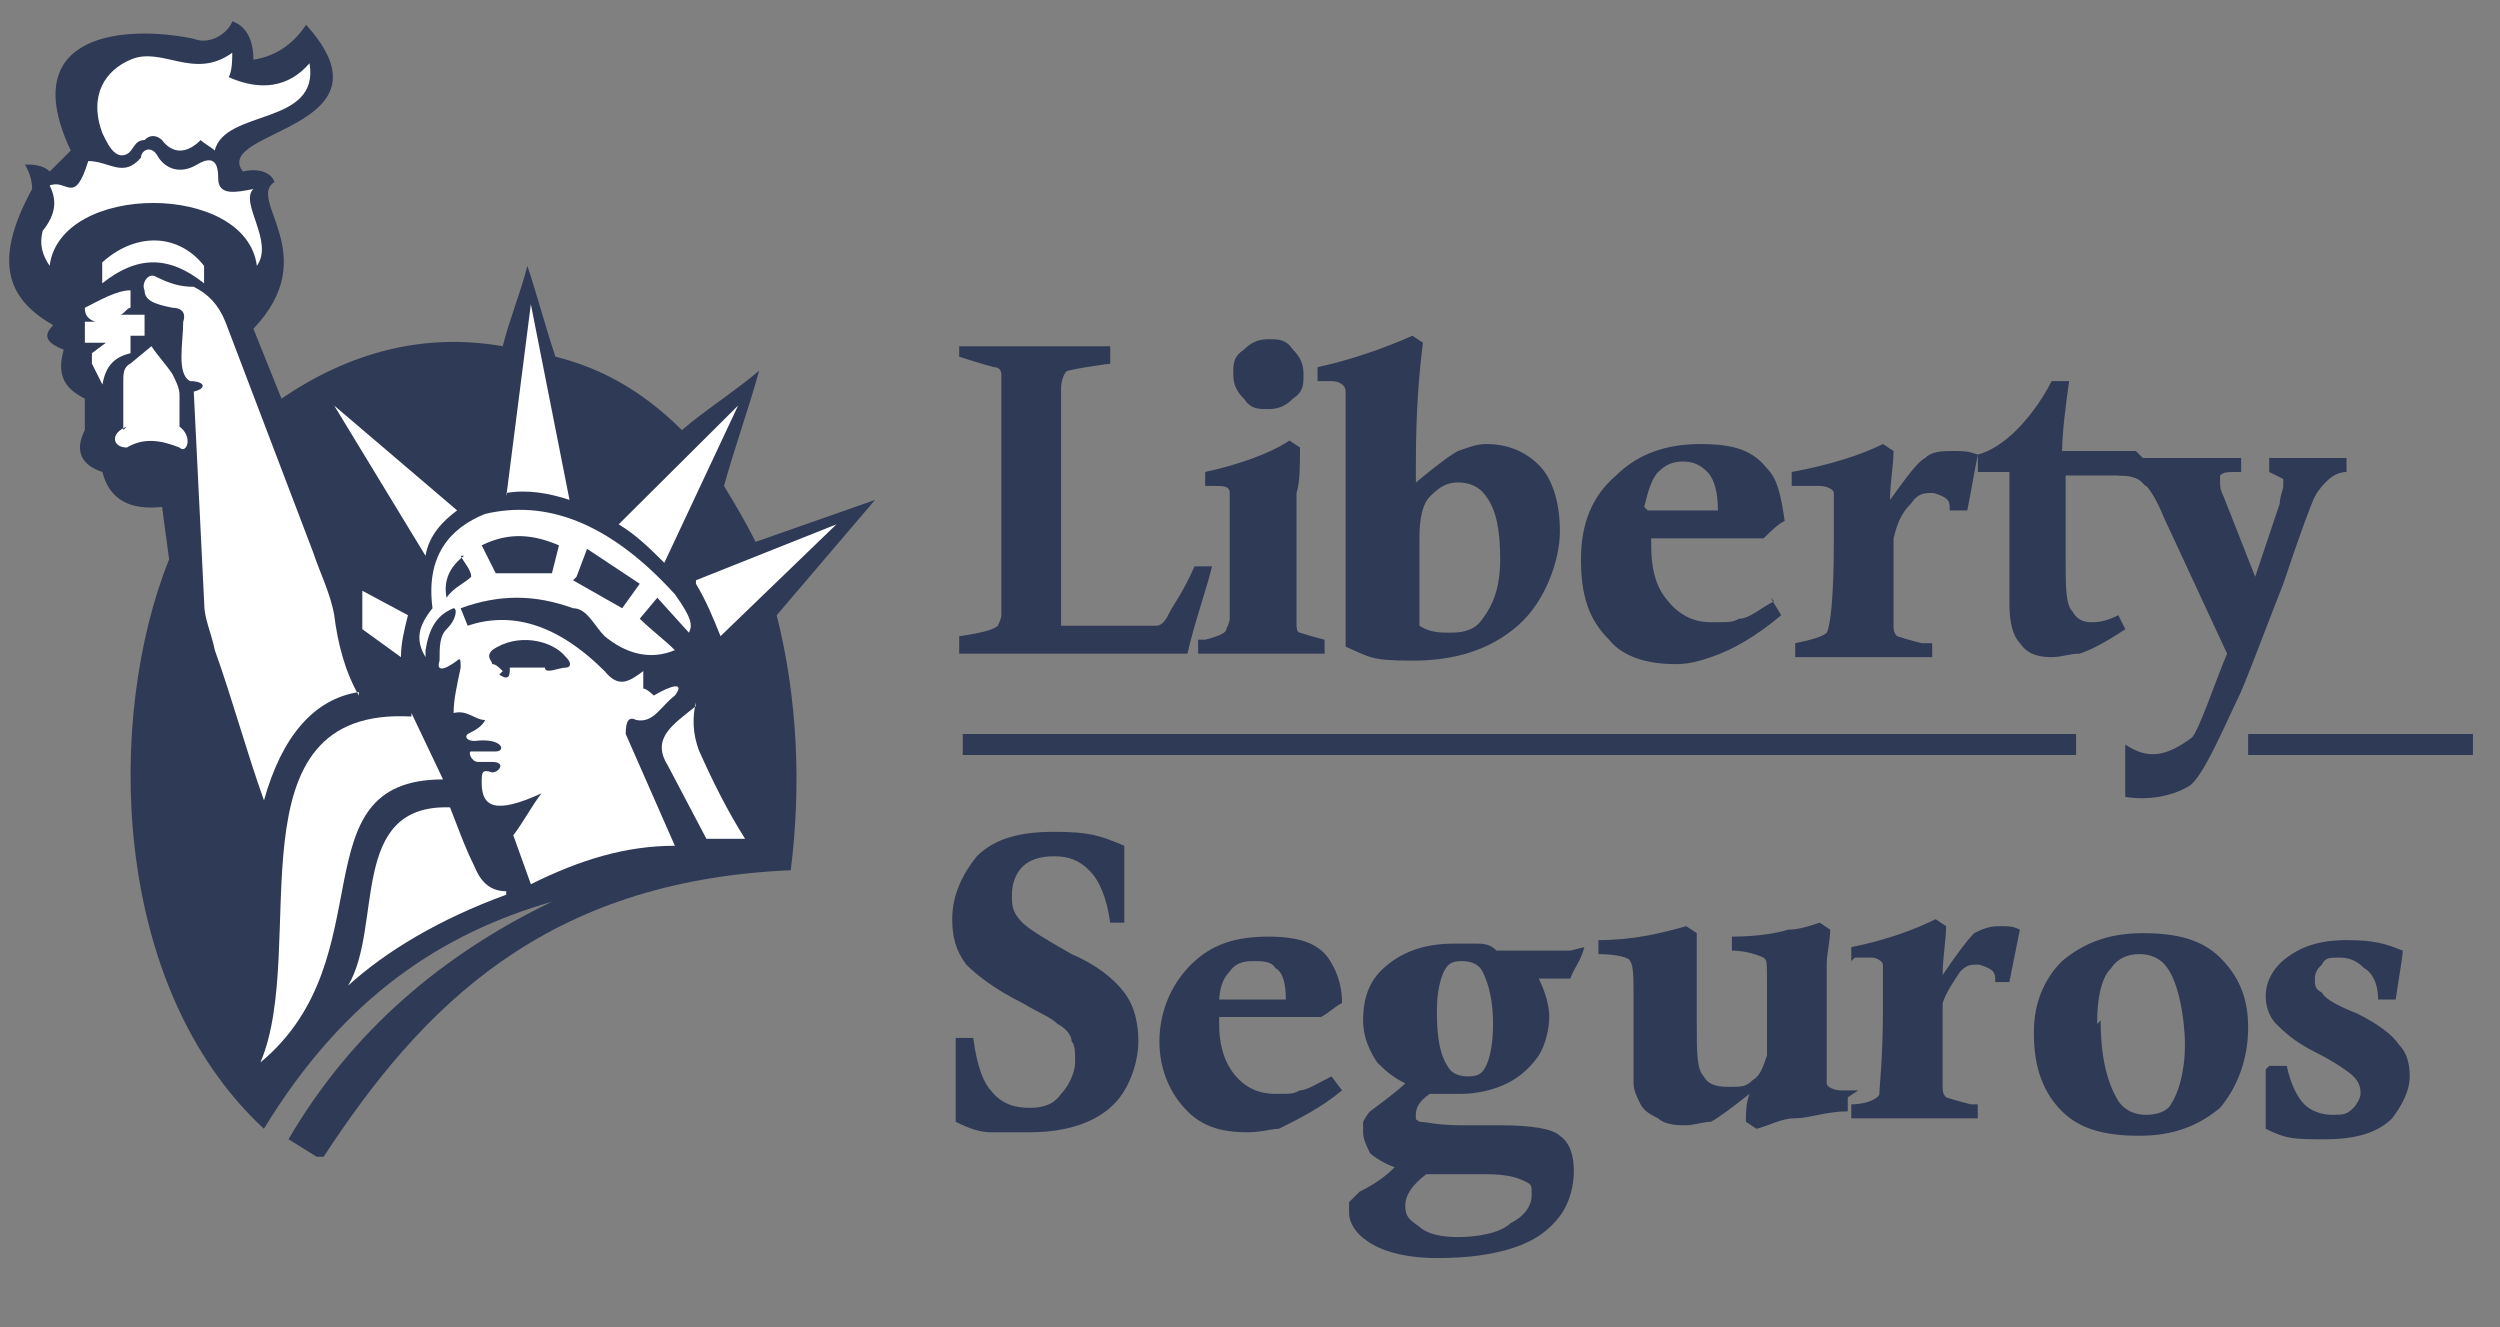 <svg xmlns="http://www.w3.org/2000/svg" width="81" height="43" viewBox="0 0 81 43" fill="none">
  <rect x="0" y="0" width="81" height="43" fill="#808080" stroke="none"/>
  <g clip-path="url(#clip0_1405_72939)">
    <path fill-rule="evenodd" clip-rule="evenodd" d="M10.486 37.478C13.672 32.611 17.655 28.536 25.62 28.196C25.961 25.48 25.848 22.65 25.165 19.933L28.351 16.198L24.482 17.556C24.141 16.877 23.799 16.311 23.458 15.745C23.799 14.5 24.255 13.255 24.596 12.01C23.799 12.689 22.889 13.255 22.093 13.934C20.727 12.576 19.361 11.896 17.996 11.557C17.655 10.538 17.427 9.633 17.086 8.614C16.858 9.519 16.517 10.312 16.289 11.217C13.672 10.764 11.282 11.444 9.12 12.915L8.21 10.651C10.486 8.274 7.982 6.463 8.893 5.897C8.779 5.558 8.324 5.444 7.869 5.558C6.845 4.199 12.989 4.199 9.917 0.804C9.462 1.483 8.893 1.822 8.21 1.936C8.21 1.143 7.869 0.804 7.527 0.69C7.413 1.03 6.845 1.483 6.276 1.256C4.114 0.804 0.472 1.03 2.293 4.879L1.61 5.558C1.383 5.331 1.041 5.331 0.814 5.331C0.927 5.558 1.041 5.784 1.041 6.124C-0.324 8.614 0.358 9.746 1.724 10.538C1.383 10.878 1.496 11.104 2.065 11.331C1.838 12.123 2.065 12.576 2.748 12.915V13.934C2.407 14.613 2.634 15.066 3.317 15.292C3.545 16.198 4.227 16.537 5.251 16.424L5.479 18.122C3.431 23.216 3.545 31.931 8.551 36.572C11.169 32.271 14.355 30.234 17.882 29.215C14.355 30.913 11.396 33.403 9.348 36.912L10.258 37.478H10.486Z" fill="#2F3A56"/>
    <path fill-rule="evenodd" clip-rule="evenodd" d="M16.404 15.971C17.087 15.858 17.769 15.971 18.452 16.197L17.2 9.858L16.404 16.084V15.971ZM13.787 18.008L10.828 13.141L14.811 16.537C14.356 16.876 13.9 17.329 13.787 18.008ZM20.045 16.989L23.914 13.141L21.524 18.235C21.069 17.782 20.614 17.329 20.045 16.989ZM22.549 18.914C22.89 19.48 23.117 20.046 23.345 20.612L27.1 16.989L22.549 18.801V18.914ZM16.176 21.857C16.518 22.083 16.518 21.857 16.518 21.63H17.656C17.656 21.857 18.111 21.63 18.338 21.63C18.452 21.63 18.566 21.517 18.338 21.291C17.883 20.725 16.745 20.498 15.949 21.064C15.721 21.291 15.949 21.404 15.949 21.517C16.062 21.517 16.176 21.63 16.29 21.744L16.176 21.857ZM18.566 18.801L20.159 19.706L20.728 18.914L19.021 17.782L18.68 18.687L18.566 18.801ZM15.607 17.669L16.062 18.574C16.631 18.574 17.314 18.574 17.883 18.574L18.111 17.669C17.314 17.329 16.518 17.216 15.607 17.669ZM15.038 18.008C14.583 18.348 14.356 18.801 14.469 19.366C14.697 19.027 15.038 18.914 15.266 18.687C15.266 18.461 15.038 18.235 14.925 18.008H15.038ZM13.787 21.291C13.445 20.725 13.559 20.272 14.014 19.706C13.787 18.008 14.583 17.103 15.721 16.65C17.656 16.197 19.704 16.876 21.866 19.253C22.435 20.046 22.435 20.272 22.321 20.498L21.297 19.366L20.728 20.046C21.069 20.385 21.524 20.725 21.866 21.064C21.069 21.404 20.273 21.178 19.59 20.612C19.249 20.272 19.021 19.706 18.566 19.706C17.314 19.253 16.176 19.253 14.925 19.706L15.152 20.272C16.518 19.819 17.997 20.159 19.59 21.744C20.045 22.309 20.387 22.083 20.842 21.744V22.309C20.956 22.309 21.183 22.536 21.183 22.536C21.752 22.196 22.207 22.083 21.866 22.536C21.411 22.875 21.183 23.441 20.614 23.328C20.387 23.215 20.273 23.328 20.273 23.781L21.866 27.403C20.273 27.403 18.794 27.856 17.2 28.648L16.631 27.064C16.973 26.611 17.2 26.158 17.542 25.705C16.062 26.384 15.607 26.158 15.607 25.366C15.607 25.026 15.607 24.913 15.949 25.026C16.176 25.026 16.404 24.687 15.949 24.687C15.721 24.687 15.721 24.687 15.494 24.687C15.266 24.687 15.152 24.347 15.266 24.347C15.494 24.347 15.835 24.347 16.062 24.347C16.404 24.347 16.29 23.894 15.38 24.007C15.152 24.007 15.038 23.894 15.152 23.781C15.38 23.668 15.607 23.555 15.721 23.328C15.38 23.328 15.152 22.989 14.697 23.102C14.697 22.649 14.811 22.196 14.925 21.63C14.925 21.404 14.925 21.291 14.811 21.404C14.356 21.744 14.128 21.744 14.242 21.404C14.242 20.951 14.242 20.612 14.469 20.385C14.811 20.046 14.811 19.706 14.697 19.706C14.128 19.933 13.9 20.385 13.787 21.064M13.218 19.933C13.104 20.385 12.99 20.838 12.99 21.291L11.739 20.385V19.14L13.218 19.933Z" fill="white"/>
    <path fill-rule="evenodd" clip-rule="evenodd" d="M22.547 22.876C21.864 23.442 21.067 23.895 21.636 24.8L22.888 27.177C23.343 27.177 23.684 27.177 24.14 27.177C23.571 26.272 23.116 25.366 22.66 24.347C22.433 23.781 22.433 23.215 22.547 22.763V22.876ZM16.402 28.875C15.947 28.875 15.605 28.649 15.378 28.083C15.036 27.404 14.809 26.724 14.581 26.159C11.281 26.045 12.419 30.007 11.281 31.931C12.533 30.799 14.24 29.781 16.402 28.988V28.875Z" fill="white"/>
    <path fill-rule="evenodd" clip-rule="evenodd" d="M13.331 23.216C7.3 22.876 10.031 30.686 8.438 34.422C12.534 31.026 9.575 25.253 14.355 25.253L13.331 23.102V23.216Z" fill="white"/>
    <path fill-rule="evenodd" clip-rule="evenodd" d="M11.626 22.536C11.171 21.744 10.943 20.838 10.829 19.933C10.715 19.254 10.374 18.575 10.146 17.895L7.302 10.425C7.074 9.859 6.733 9.519 6.278 9.293C5.822 9.293 5.481 9.18 5.026 8.953C4.798 8.84 4.571 9.18 4.684 9.406C4.684 9.745 5.026 9.859 5.595 9.972C5.822 9.972 6.05 10.085 5.936 10.425C5.936 11.104 5.709 12.123 6.164 12.349C6.619 12.349 6.733 12.575 6.278 12.688L6.619 19.593C6.619 20.046 6.846 20.499 6.96 21.065C7.529 22.649 7.984 24.347 8.553 25.932C9.122 23.895 10.146 22.649 11.626 22.423V22.536ZM4.229 9.406C3.774 9.406 3.205 9.745 2.75 9.972C2.75 10.085 2.75 10.312 3.091 10.425H2.75V11.104H3.433L2.978 11.443C2.978 11.557 2.978 11.67 2.978 11.783L3.319 12.462C3.433 11.783 3.774 11.557 4.229 11.443V10.877H4.684V10.198H3.888C4.002 10.198 4.115 9.972 4.229 9.972C4.229 9.745 4.229 9.632 4.229 9.406Z" fill="white"/>
    <path fill-rule="evenodd" clip-rule="evenodd" d="M3.995 13.934V12.349C3.995 12.123 3.995 11.897 4.223 11.783L4.906 11.217C5.133 11.557 5.361 11.783 5.588 12.123C5.702 12.349 5.816 12.576 5.816 12.802V13.821C6.271 14.16 6.043 14.726 5.816 14.5C5.247 14.274 4.678 14.16 4.109 14.5C3.654 14.5 3.54 14.047 4.109 13.821L3.995 13.934ZM3.312 9.18V8.501C4.45 7.482 5.816 7.595 6.612 8.614V9.18C5.475 8.274 4.45 8.274 3.312 9.18Z" fill="white"/>
    <path fill-rule="evenodd" clip-rule="evenodd" d="M1.608 8.614C1.381 8.274 1.267 7.935 1.381 7.482C1.836 6.916 1.836 6.463 1.608 6.01C2.177 5.784 2.405 6.689 2.86 5.218C3.543 5.218 3.998 5.784 4.567 5.105C4.567 4.878 4.908 4.652 5.136 5.105C5.363 5.444 5.818 5.671 6.387 5.331C6.956 4.992 7.07 5.331 7.07 5.784C7.07 6.35 7.639 6.237 8.208 6.123C7.753 6.576 8.891 7.821 8.322 8.614C7.98 5.897 1.95 5.897 1.608 8.614ZM3.315 4.312C2.86 3.067 3.429 2.275 4.225 1.935C5.249 1.483 6.274 2.615 7.525 1.709C7.525 1.935 7.525 2.275 7.412 2.501C8.436 2.954 9.346 2.841 10.029 2.049C10.37 4.086 7.298 3.52 6.956 4.878C6.843 4.765 6.615 4.652 6.501 4.539C6.046 4.992 5.591 4.992 5.249 4.539C5.136 4.426 4.908 4.312 4.681 4.539C4.339 4.539 4.339 4.878 4.112 4.992C3.884 5.105 3.656 4.992 3.429 4.539L3.315 4.312Z" fill="white"/>
    <path fill-rule="evenodd" clip-rule="evenodd" d="M31.078 11.784V11.218C32.102 11.218 33.013 11.218 33.581 11.218C34.151 11.218 35.061 11.218 35.971 11.218V11.784C35.061 11.897 34.606 12.01 34.606 12.01C34.492 12.01 34.378 12.35 34.378 12.576V14.387V20.273H36.654C36.995 20.273 37.337 20.273 37.45 20.273C37.678 20.273 37.792 20.047 37.906 19.82C38.019 19.594 38.361 19.141 38.702 18.349H39.271C39.044 19.254 38.702 20.16 38.474 21.179C36.654 21.179 35.175 21.179 34.037 21.179C32.899 21.179 32.102 21.179 31.078 21.179V20.613C31.875 20.5 32.216 20.386 32.33 20.273C32.33 20.273 32.444 20.047 32.444 19.934C32.444 19.82 32.444 18.688 32.444 16.538V13.934V13.482C32.444 12.689 32.444 12.236 32.444 12.123C32.444 12.123 32.444 11.897 32.216 11.897C32.216 11.897 31.761 11.784 31.078 11.557V11.784Z" fill="#2F3A56"/>
    <path fill-rule="evenodd" clip-rule="evenodd" d="M39.048 15.745V15.292C40.072 15.066 41.096 14.726 41.779 14.274L42.12 14.5C42.12 15.066 42.12 15.632 42.007 15.972C42.007 16.651 42.007 17.669 42.007 19.141C42.007 20.612 42.007 20.16 42.007 20.273C42.007 20.273 42.007 20.499 42.12 20.499C42.12 20.499 42.462 20.612 42.917 20.726V21.178C42.234 21.178 41.665 21.178 41.096 21.178C40.527 21.178 39.844 21.178 38.82 21.178V20.726H39.048C39.503 20.612 39.731 20.499 39.731 20.386C39.731 20.386 39.844 20.16 39.844 20.047C39.844 19.594 39.844 18.688 39.844 17.33C39.844 15.972 39.844 16.085 39.844 15.972C39.844 15.745 39.617 15.745 39.389 15.745C39.162 15.745 39.048 15.745 38.82 15.745H39.048ZM41.096 10.991C41.438 10.991 41.665 10.991 41.893 11.331C42.12 11.557 42.234 11.784 42.234 12.123C42.234 12.463 42.234 12.689 41.893 12.915C41.665 13.142 41.438 13.255 41.096 13.255C40.755 13.255 40.527 13.255 40.3 12.915C40.072 12.689 39.958 12.463 39.958 12.123C39.958 11.784 39.958 11.557 40.3 11.331C40.527 11.104 40.755 10.991 41.096 10.991ZM45.989 20.273C46.331 20.499 46.672 20.499 47.013 20.499C47.468 20.499 47.81 20.386 48.037 20.047C48.379 19.594 48.606 19.028 48.606 18.122C48.606 17.217 48.492 16.538 48.151 16.085C47.924 15.745 47.582 15.632 47.241 15.632C46.9 15.632 46.672 15.745 46.331 16.085C46.103 16.311 45.989 16.764 45.989 17.443V20.273ZM42.689 12.349V11.897C43.713 11.67 44.737 11.331 45.762 10.878L46.103 11.104C45.989 12.01 45.875 13.255 45.875 14.953C45.875 16.651 45.875 15.292 45.875 15.632C46.558 15.066 47.013 14.726 47.241 14.613C47.582 14.5 47.81 14.387 48.151 14.387C48.834 14.387 49.403 14.613 49.858 15.066C50.313 15.519 50.541 16.311 50.541 17.217C50.541 18.122 50.086 19.48 49.175 20.273C48.265 21.065 47.127 21.405 45.762 21.405C44.396 21.405 44.396 21.292 43.599 20.952C43.599 19.594 43.599 18.009 43.599 16.085C43.599 14.161 43.599 12.802 43.599 12.689C43.599 12.463 43.372 12.349 43.144 12.349C42.917 12.349 42.803 12.349 42.462 12.349M53.386 16.538C53.727 16.538 53.955 16.538 54.068 16.538C54.523 16.538 55.092 16.538 55.661 16.538C55.661 15.972 55.548 15.519 55.32 15.292C55.092 15.066 54.865 14.953 54.523 14.953C54.182 14.953 53.955 15.066 53.727 15.292C53.499 15.519 53.386 15.972 53.272 16.424L53.386 16.538ZM57.368 19.367L57.71 19.933C56.913 20.612 56.117 21.065 55.434 21.292C55.092 21.405 54.751 21.518 54.296 21.518C53.386 21.518 52.589 21.292 52.134 20.726C51.451 20.047 51.224 19.254 51.224 18.122C51.224 16.99 51.565 16.085 52.361 15.406C53.044 14.726 53.955 14.387 55.092 14.387C56.23 14.387 56.799 14.613 57.254 15.179C57.596 15.519 57.71 16.085 57.823 16.877C57.596 16.99 57.368 17.217 57.141 17.443C56.572 17.443 56.003 17.443 55.548 17.443C55.092 17.443 54.182 17.443 53.499 17.443V17.669C53.499 18.349 53.613 18.915 53.955 19.367C54.296 19.82 54.751 20.16 55.434 20.16C56.117 20.16 56.117 20.16 56.344 20.047C56.685 20.047 57.027 19.707 57.482 19.48M58.051 15.745V15.292C59.303 15.066 60.327 14.726 61.01 14.387L61.351 14.613C61.351 15.066 61.237 15.632 61.237 16.198C61.806 15.406 62.147 14.953 62.375 14.84C62.603 14.613 62.944 14.613 63.285 14.613C63.627 14.613 63.74 14.613 64.082 14.726C63.968 15.292 63.854 15.972 63.74 16.538H63.172C63.172 16.311 63.172 16.198 62.944 16.085C62.944 16.085 62.716 15.972 62.603 15.972C62.375 15.972 62.147 15.972 61.92 16.311C61.578 16.651 61.465 16.99 61.351 17.443C61.351 17.669 61.351 18.009 61.351 18.575C61.351 19.48 61.351 20.047 61.351 20.273C61.351 20.386 61.351 20.499 61.465 20.612C61.465 20.612 61.806 20.726 62.261 20.839C62.261 20.839 62.375 20.839 62.603 20.839V21.292C61.692 21.292 60.896 21.292 60.327 21.292C59.758 21.292 58.961 21.292 58.165 21.292V20.839C58.734 20.726 59.075 20.612 59.189 20.499C59.303 20.273 59.416 19.367 59.416 17.556C59.416 15.745 59.416 16.085 59.416 15.972C59.416 15.858 59.189 15.745 58.961 15.745C58.734 15.745 58.62 15.745 58.279 15.745H58.051ZM69.43 14.84C69.316 15.179 69.658 15.066 69.544 15.406C69.089 15.406 67.496 15.406 66.927 15.406V16.198V17.217V18.122C66.927 19.028 66.927 19.594 67.154 19.82C67.268 20.047 67.496 20.16 67.723 20.16C67.951 20.16 68.178 20.16 68.633 19.933L68.861 20.386C68.178 20.839 67.723 21.065 67.382 21.178C67.04 21.178 66.813 21.292 66.472 21.292C66.016 21.292 65.675 21.178 65.447 20.839C65.22 20.612 65.106 20.16 65.106 19.594V18.009V15.292H64.537C64.537 15.292 64.309 15.292 64.082 15.292V14.726C64.537 14.613 64.992 14.274 65.334 13.934C65.675 13.595 66.13 13.029 66.472 12.349H67.04C66.927 13.142 66.813 14.047 66.813 14.613C67.609 14.613 68.406 14.613 69.203 14.613L69.43 14.84Z" fill="#2F3A56"/>
    <path fill-rule="evenodd" clip-rule="evenodd" d="M68.63 15.293V14.84C69.54 14.84 70.223 14.84 70.678 14.84C71.134 14.84 71.816 14.84 72.613 14.84V15.293H72.499C72.158 15.293 72.044 15.293 71.93 15.406C71.93 15.406 71.93 15.519 71.93 15.632C71.93 15.745 71.93 15.859 72.044 16.085L73.068 18.688L73.865 16.311C73.865 16.085 73.978 15.859 73.978 15.745C73.978 15.632 73.978 15.632 73.978 15.519C73.978 15.519 73.751 15.406 73.523 15.293V14.84C74.092 14.84 74.547 14.84 74.889 14.84C75.23 14.84 75.685 14.84 76.027 14.84V15.293C75.685 15.293 75.458 15.519 75.344 15.632C75.344 15.632 75.116 15.859 75.002 16.085C74.889 16.311 74.547 17.217 73.978 18.915C73.182 20.952 72.727 22.197 72.499 22.65C72.158 23.329 71.361 25.253 70.906 25.48C70.337 25.82 69.54 25.933 68.858 25.82V24.122C69.54 24.574 70.109 24.574 71.02 23.895C71.247 23.669 71.816 21.971 72.158 21.179L70.109 16.764C69.882 16.198 69.654 15.859 69.54 15.745C69.427 15.745 69.427 15.406 68.63 15.406V15.293ZM36.655 29.894H35.972C35.858 29.102 35.631 28.536 35.289 28.197C34.948 27.857 34.607 27.744 34.151 27.744C33.696 27.744 33.355 27.857 33.127 28.083C32.9 28.31 32.786 28.649 32.786 28.989C32.786 29.328 32.786 29.555 33.127 29.894C33.355 30.121 33.924 30.46 34.721 30.913C35.517 31.253 36.086 31.706 36.427 32.158C36.769 32.611 36.883 33.177 36.883 33.743C36.883 34.309 36.655 35.214 36.086 35.78C35.517 36.346 34.607 36.686 33.355 36.686C32.103 36.686 32.445 36.686 32.103 36.686C31.762 36.686 31.421 36.573 30.965 36.346C30.965 35.554 30.965 34.875 30.965 34.083V33.63H31.534C31.648 34.535 31.876 35.101 32.103 35.328C32.445 35.78 32.9 35.894 33.355 35.894C33.81 35.894 34.151 35.78 34.379 35.441C34.607 35.214 34.834 34.762 34.834 34.422C34.834 34.083 34.834 33.856 34.721 33.743C34.721 33.517 34.493 33.29 34.265 33.177C34.038 32.951 33.696 32.837 33.127 32.498C32.217 32.045 31.648 31.592 31.307 31.253C30.965 30.8 30.852 30.347 30.852 29.781C30.852 28.989 31.193 28.31 31.648 27.744C32.217 27.178 33.014 26.951 34.151 26.951C35.289 26.951 35.631 27.065 36.427 27.404C36.427 28.083 36.427 28.536 36.427 28.876C36.427 29.215 36.427 29.555 36.427 29.894H36.655ZM39.5 32.385C39.727 32.385 39.955 32.385 40.182 32.385C40.638 32.385 41.093 32.385 41.662 32.385C41.662 31.819 41.548 31.479 41.32 31.366C41.206 31.14 40.865 31.14 40.638 31.14C40.41 31.14 40.069 31.14 39.841 31.479C39.614 31.706 39.5 32.045 39.5 32.498V32.385ZM43.141 34.875L43.482 35.328C42.8 35.894 42.117 36.233 41.434 36.573C41.206 36.573 40.865 36.686 40.41 36.686C39.5 36.686 38.931 36.459 38.476 36.007C37.907 35.441 37.565 34.648 37.565 33.743C37.565 32.837 37.907 31.932 38.589 31.253C39.272 30.573 40.069 30.347 41.093 30.347C42.117 30.347 42.686 30.573 43.027 31.026C43.255 31.366 43.482 31.819 43.482 32.498C43.255 32.611 43.027 32.837 42.8 32.951C42.344 32.951 41.776 32.951 41.32 32.951C40.638 32.951 40.069 32.951 39.5 32.951C39.5 32.951 39.5 33.064 39.5 33.177C39.5 33.743 39.614 34.309 39.955 34.762C40.296 35.214 40.751 35.441 41.32 35.441C41.889 35.441 41.889 35.441 42.117 35.328C42.344 35.328 42.686 35.101 43.141 34.875ZM46.213 38.044C45.758 38.384 45.531 38.723 45.531 39.063C45.531 39.403 45.644 39.516 45.986 39.742C46.213 39.968 46.669 40.082 47.237 40.082C47.806 40.082 48.603 39.968 48.944 39.629C49.4 39.403 49.627 39.063 49.627 38.723C49.627 38.384 49.627 38.384 49.4 38.271C49.172 38.157 48.831 38.044 48.148 38.044H47.237C47.124 38.044 46.782 38.044 46.213 38.044ZM46.555 32.837C46.555 33.63 46.669 34.196 46.896 34.535C47.01 34.762 47.237 34.875 47.579 34.875C47.92 34.875 48.034 34.762 48.148 34.535C48.262 34.309 48.375 33.856 48.375 33.177C48.375 32.498 48.262 31.932 48.034 31.479C47.92 31.253 47.693 31.14 47.351 31.14C47.01 31.14 46.896 31.253 46.782 31.479C46.669 31.706 46.555 32.158 46.555 32.724V32.837ZM51.334 30.687C51.22 31.14 50.993 31.366 50.879 31.706C50.537 31.706 50.196 31.706 49.855 31.706C50.082 32.158 50.196 32.611 50.196 32.951C50.196 33.29 50.082 33.856 49.855 34.196C49.627 34.535 49.286 34.875 48.831 35.101C48.375 35.328 47.806 35.441 47.351 35.441C46.896 35.441 47.124 35.441 46.896 35.441C46.669 35.441 46.555 35.441 46.327 35.441C45.986 35.667 45.872 35.894 45.872 36.12C45.872 36.346 45.872 36.233 45.986 36.346C46.213 36.346 46.555 36.459 47.351 36.459H48.603C49.627 36.459 50.31 36.573 50.537 36.799C50.879 37.026 50.993 37.478 50.993 37.931C50.993 38.384 50.879 38.95 50.537 39.403C50.196 39.855 49.741 40.195 49.058 40.421C48.375 40.648 47.579 40.761 46.555 40.761C45.531 40.761 44.734 40.534 44.279 40.195C43.938 39.968 43.71 39.629 43.71 39.289C43.71 38.95 43.71 39.063 43.71 38.95C43.71 38.95 43.938 38.723 44.051 38.61C44.507 38.384 44.848 38.157 45.189 37.818C44.848 37.705 44.507 37.478 44.393 37.365C44.279 37.139 44.165 36.912 44.165 36.686C44.165 36.459 44.165 36.459 44.165 36.346C44.165 36.346 44.279 36.12 44.393 36.007C44.848 35.667 45.303 35.328 45.531 35.101C45.075 34.875 44.848 34.648 44.62 34.422C44.393 34.083 44.165 33.63 44.165 33.064C44.165 32.271 44.393 31.706 44.962 31.253C45.531 30.8 46.213 30.573 47.124 30.573C48.034 30.573 47.579 30.573 47.806 30.573C48.034 30.573 48.262 30.573 48.489 30.8C49.058 30.8 49.286 30.8 49.4 30.8C49.855 30.8 50.424 30.8 50.879 30.8M59.868 35.554V36.007C59.185 36.007 58.617 36.233 58.161 36.233C57.706 36.233 57.365 36.459 56.91 36.573L56.568 36.346C56.568 36.007 56.568 35.78 56.682 35.441C56.113 35.894 55.658 36.233 55.43 36.346C55.203 36.346 54.861 36.459 54.634 36.459C54.406 36.459 53.951 36.459 53.724 36.233C53.496 36.12 53.268 36.007 53.155 35.78C53.041 35.554 52.927 35.328 52.927 35.101C52.927 34.875 52.927 34.422 52.927 33.63V32.385C52.927 31.706 52.927 31.253 52.813 31.14C52.813 31.026 52.358 30.913 51.789 30.913V30.46C52.927 30.46 53.837 30.234 54.634 30.008L54.975 30.234C54.975 30.46 54.975 30.8 54.975 31.14C54.975 31.932 54.975 32.611 54.975 33.177C54.975 34.083 54.975 34.648 55.203 34.875C55.317 35.101 55.544 35.214 55.999 35.214C56.455 35.214 56.568 35.214 56.796 34.988C57.023 34.875 57.137 34.535 57.251 34.196C57.251 33.969 57.251 33.29 57.251 32.158C57.251 31.026 57.251 31.14 57.137 31.026C57.137 31.026 56.682 30.8 56.113 30.8V30.347C56.91 30.347 57.592 30.234 57.934 30.121C58.275 30.121 58.617 30.008 58.958 29.894L59.299 30.121C59.299 30.46 59.185 30.913 59.185 31.253C59.185 31.819 59.185 32.724 59.185 33.856C59.185 34.988 59.185 34.988 59.185 35.101C59.185 35.214 59.413 35.328 59.641 35.328C59.755 35.328 59.982 35.328 60.21 35.328L59.868 35.554ZM59.982 31.14V30.687C61.12 30.46 62.03 30.121 62.713 29.781L63.054 30.008C63.054 30.46 62.941 31.026 62.941 31.592C63.396 30.913 63.737 30.46 63.965 30.234C64.192 30.121 64.42 30.008 64.761 30.008C65.103 30.008 65.216 30.008 65.444 30.121C65.33 30.687 65.216 31.253 65.103 31.819H64.647C64.647 31.592 64.647 31.479 64.42 31.366C64.42 31.366 64.192 31.253 64.079 31.253C63.851 31.253 63.737 31.253 63.51 31.479C63.282 31.819 63.054 32.158 62.941 32.498C62.941 32.724 62.941 33.064 62.941 33.63C62.941 34.535 62.941 35.101 62.941 35.214C62.941 35.328 62.941 35.441 63.054 35.554C63.054 35.554 63.396 35.667 63.851 35.78H64.079V36.233C63.168 36.233 62.485 36.233 61.916 36.233C61.347 36.233 60.665 36.233 59.982 36.233V35.78C60.551 35.78 60.892 35.554 60.892 35.441C60.892 35.214 61.006 34.309 61.006 32.724C61.006 31.14 61.006 31.366 61.006 31.253C61.006 31.14 60.779 31.026 60.665 31.026C60.551 31.026 60.323 31.026 60.096 31.026L59.982 31.14ZM68.061 33.064C68.061 34.309 68.289 35.101 68.63 35.667C68.858 36.007 69.199 36.12 69.54 36.12C69.882 36.12 70.223 36.007 70.337 35.78C70.565 35.441 70.792 34.762 70.792 33.856C70.792 32.951 70.565 31.819 70.223 31.366C69.996 31.026 69.654 30.913 69.313 30.913C68.972 30.913 68.63 31.026 68.403 31.366C68.061 31.706 67.947 32.385 67.947 33.177L68.061 33.064ZM65.899 33.403C65.899 32.498 66.24 31.706 66.809 31.14C67.492 30.573 68.289 30.234 69.427 30.234C70.565 30.234 71.361 30.46 71.93 31.026C72.499 31.592 72.84 32.271 72.84 33.29C72.84 34.309 72.499 35.214 71.93 35.894C71.247 36.459 70.451 36.799 69.313 36.799C68.175 36.799 67.378 36.573 66.809 36.007C66.24 35.441 65.899 34.648 65.899 33.517M73.523 34.535H74.092C74.206 35.101 74.433 35.554 74.661 35.78C74.889 36.007 75.23 36.12 75.571 36.12C75.913 36.12 76.027 36.12 76.254 35.894C76.368 35.78 76.482 35.554 76.482 35.441C76.482 35.328 76.482 35.101 76.254 34.875C76.14 34.762 75.685 34.422 75.002 34.083C74.32 33.743 73.978 33.403 73.751 33.177C73.523 32.951 73.409 32.611 73.409 32.271C73.409 31.819 73.637 31.366 74.092 31.026C74.547 30.687 75.116 30.46 76.027 30.46C76.937 30.46 77.278 30.573 77.847 30.8C77.847 31.026 77.733 31.592 77.62 32.385H77.051C77.051 31.819 76.823 31.479 76.596 31.366C76.368 31.14 76.14 31.026 75.799 31.026C75.458 31.026 75.344 31.026 75.23 31.253C75.116 31.366 75.002 31.479 75.002 31.706C75.002 31.932 75.002 32.045 75.23 32.158C75.344 32.385 75.799 32.611 76.368 32.837C77.051 33.177 77.506 33.517 77.733 33.856C77.961 34.083 78.075 34.422 78.075 34.875C78.075 35.328 77.847 35.78 77.506 36.233C77.051 36.686 76.368 36.912 75.344 36.912C74.32 36.912 74.092 36.912 73.409 36.573C73.409 35.894 73.409 35.214 73.409 34.648L73.523 34.535ZM31.193 23.782H67.265V24.461H31.193V23.782ZM72.84 23.782H80.123V24.461H72.84V23.782Z" fill="#2F3A56"/>
  </g>
  <defs>
    <clipPath id="clip0_1405_72939">
      <rect width="80" height="42" fill="white" transform="translate(0.297 0.057)"/>
    </clipPath>
  </defs>
</svg>